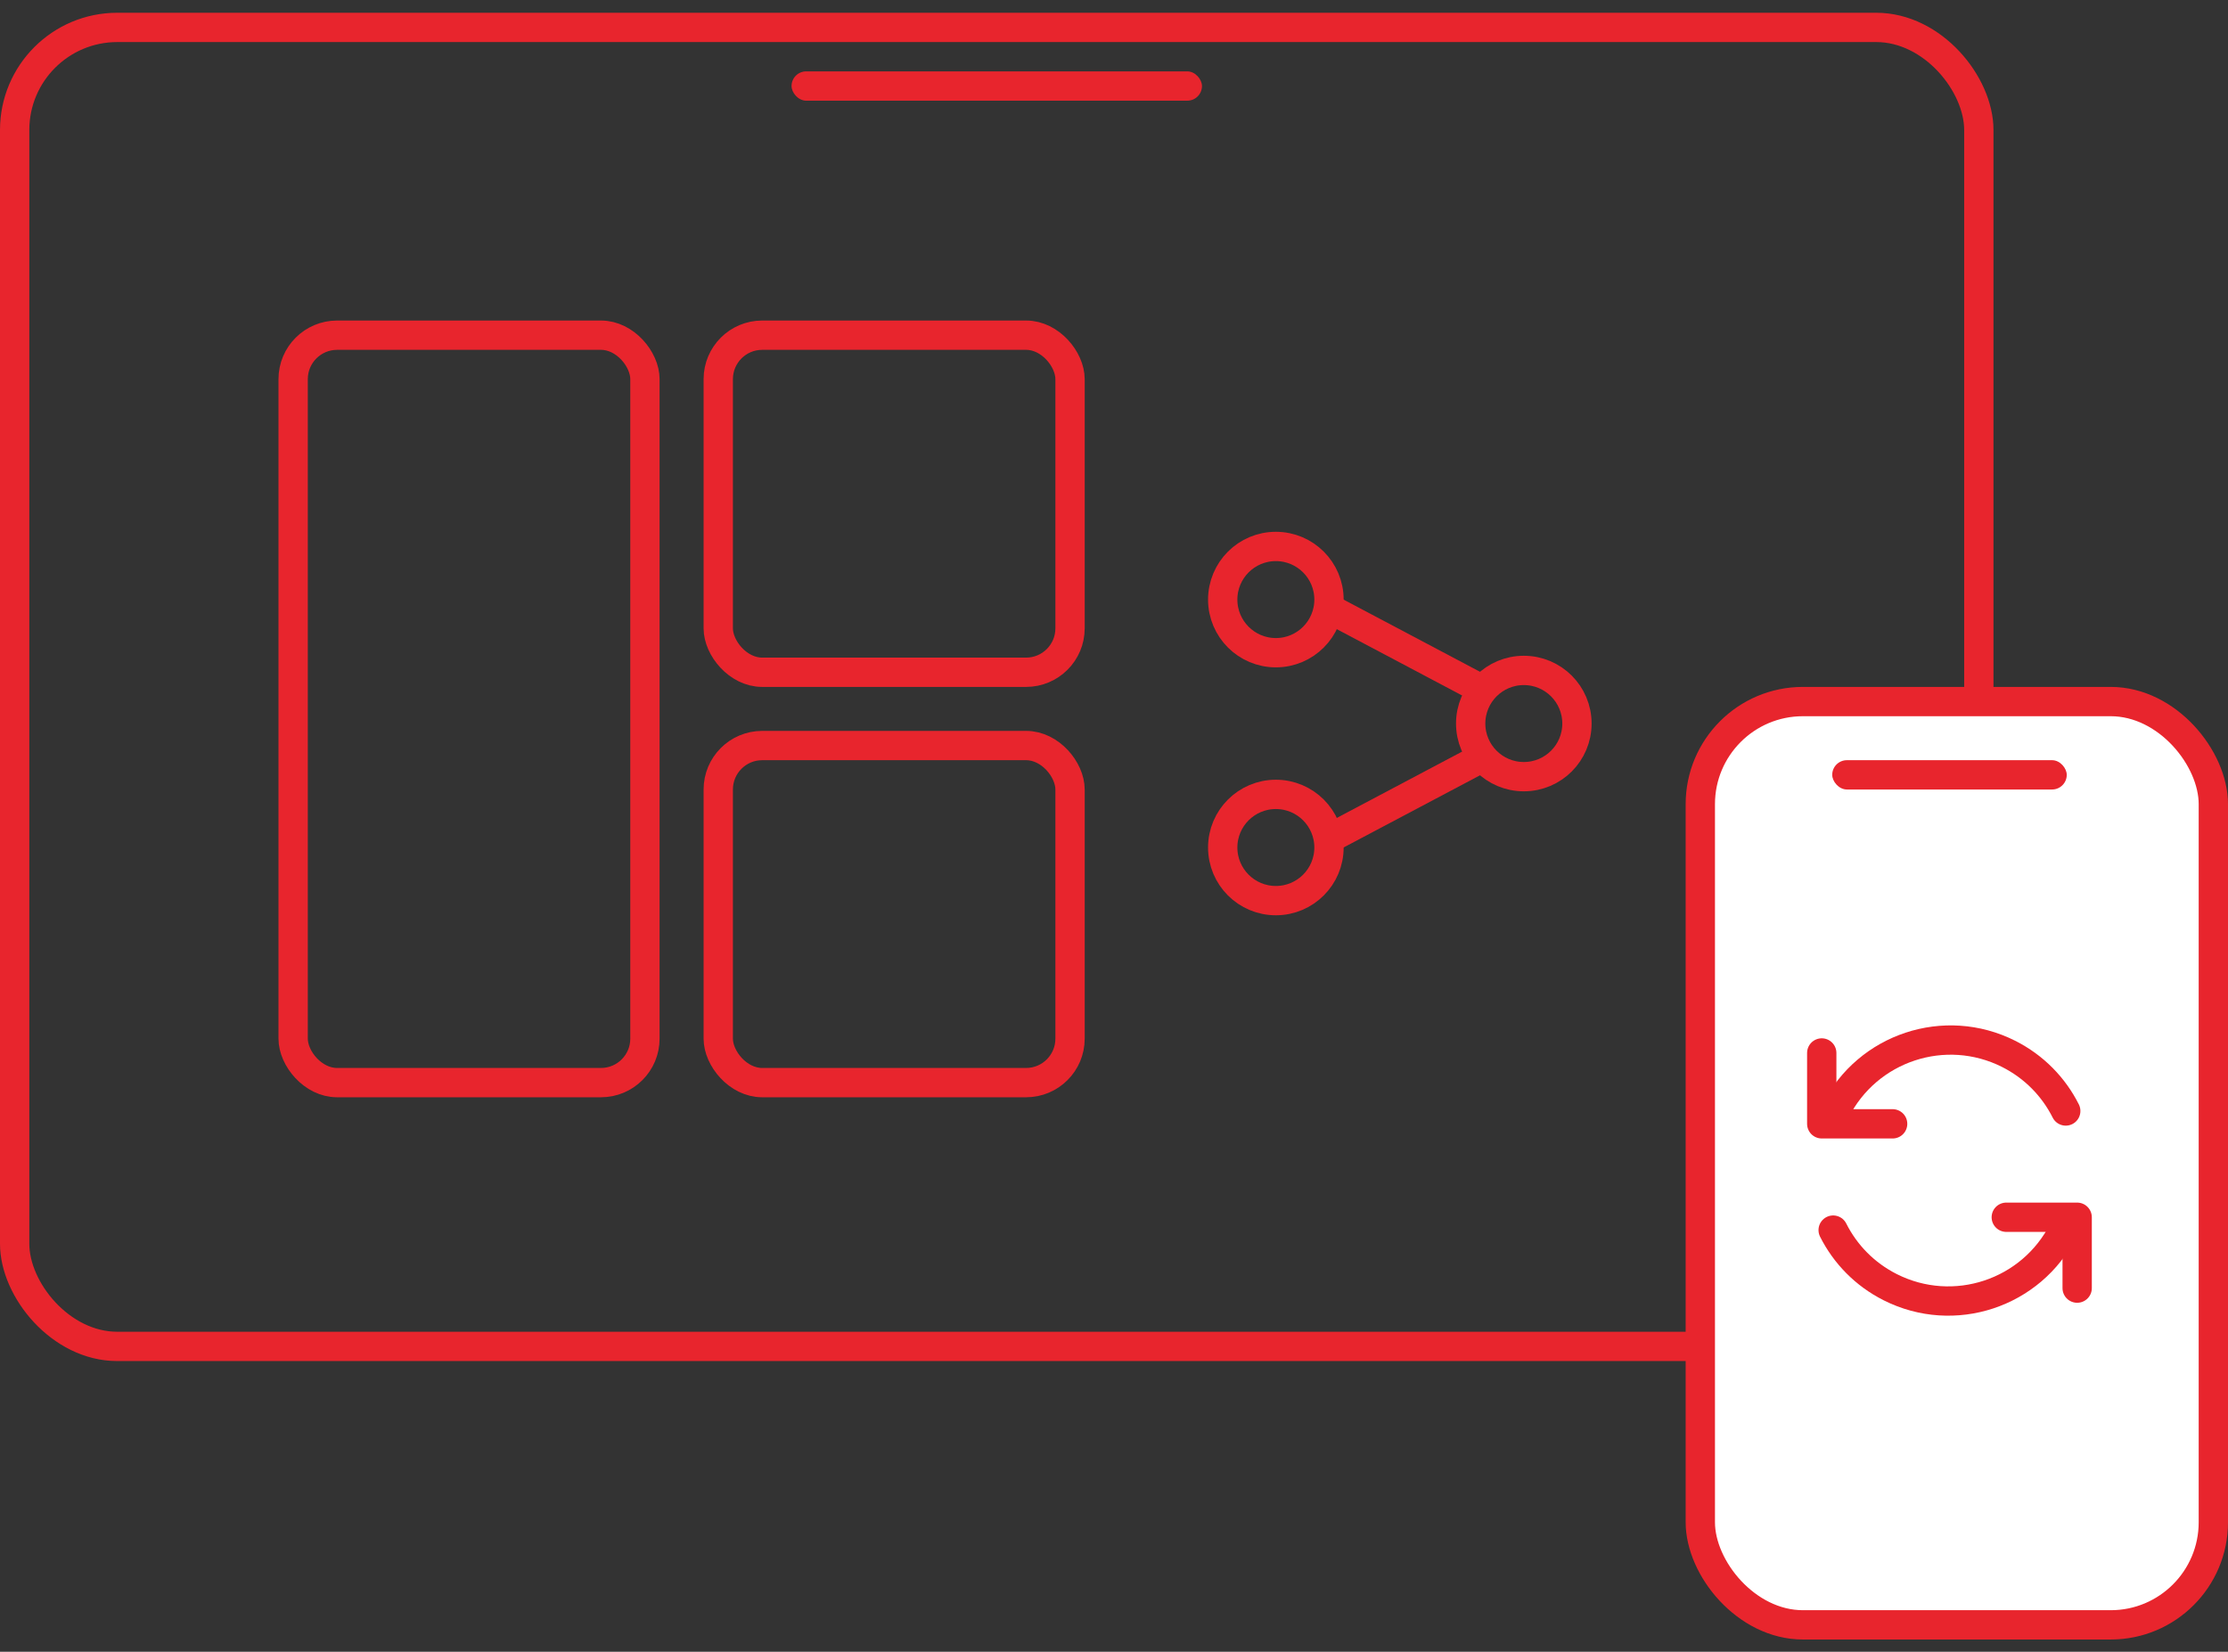 <?xml version="1.0" encoding="UTF-8"?> <svg xmlns="http://www.w3.org/2000/svg" width="147" height="109" viewBox="0 0 147 109" fill="none"><rect x="0" y="0" width="147" height="109" fill="#333333" stroke="none"/> <g clip-path="url(#clip0_114_145)"> <rect x="0.967" y="1.809" width="129.593" height="87.04" rx="6.77" stroke="#E8252D" stroke-width="1.934"></rect> <rect x="52.225" y="4.71" width="27.079" height="1.934" rx="0.967" fill="#E8252D"></rect> <rect x="19.341" y="22.119" width="23.211" height="49.323" rx="2.901" stroke="#E8252D" stroke-width="1.934"></rect> <rect x="47.389" y="22.119" width="23.211" height="22.244" rx="2.901" stroke="#E8252D" stroke-width="1.934"></rect> <rect x="47.389" y="49.198" width="23.211" height="22.244" rx="2.901" stroke="#E8252D" stroke-width="1.934"></rect> <path d="M80.673 39.566C80.673 37.63 82.243 36.06 84.179 36.06C86.115 36.06 87.685 37.63 87.685 39.566C87.685 41.502 86.115 43.072 84.179 43.072C82.243 43.072 80.673 41.502 80.673 39.566Z" stroke="#E8252D" stroke-width="1.934"></path> <path d="M97.033 47.746C97.033 45.81 98.603 44.241 100.539 44.241C102.475 44.241 104.045 45.81 104.045 47.746C104.045 49.683 102.475 51.252 100.539 51.252C98.603 51.252 97.033 49.683 97.033 47.746Z" stroke="#E8252D" stroke-width="1.934"></path> <path d="M80.673 55.926C80.673 53.99 82.243 52.421 84.179 52.421C86.115 52.421 87.685 53.99 87.685 55.926C87.685 57.863 86.115 59.432 84.179 59.432C82.243 59.432 80.673 57.863 80.673 55.926Z" stroke="#E8252D" stroke-width="1.934"></path> <path d="M87.684 40.151L97.617 45.409" stroke="#E8252D" stroke-width="1.934" stroke-linecap="round"></path> <path d="M87.684 55.342L97.617 50.084" stroke="#E8252D" stroke-width="1.934" stroke-linecap="round"></path> </g> <rect x="112.184" y="46.296" width="33.849" height="60.928" rx="6.77" fill="white"></rect> <rect x="120.887" y="50.165" width="15.474" height="1.934" rx="0.967" fill="#E8252D"></rect> <path d="M132.371 80.326H137.048V85.003" stroke="#E8252D" stroke-width="1.934" stroke-linecap="round" stroke-linejoin="round"></path> <path d="M136.14 81.174C134.028 85.368 128.916 87.057 124.721 84.945C123.026 84.092 121.74 82.748 120.949 81.174" stroke="#E8252D" stroke-width="1.934" stroke-linecap="round"></path> <path d="M124.873 74.161H120.196V69.485" stroke="#E8252D" stroke-width="1.934" stroke-linecap="round" stroke-linejoin="round"></path> <path d="M121.104 73.314C123.216 69.12 128.328 67.431 132.523 69.543C134.218 70.396 135.504 71.739 136.295 73.314" stroke="#E8252D" stroke-width="1.934" stroke-linecap="round"></path> <rect x="112.184" y="46.296" width="33.849" height="60.928" rx="6.77" stroke="#E8252D" stroke-width="1.934"></rect> <defs> <clipPath id="clip0_114_145"> <rect width="131.527" height="88.974" fill="white" transform="translate(0 0.842)"></rect> </clipPath> </defs> </svg> 
